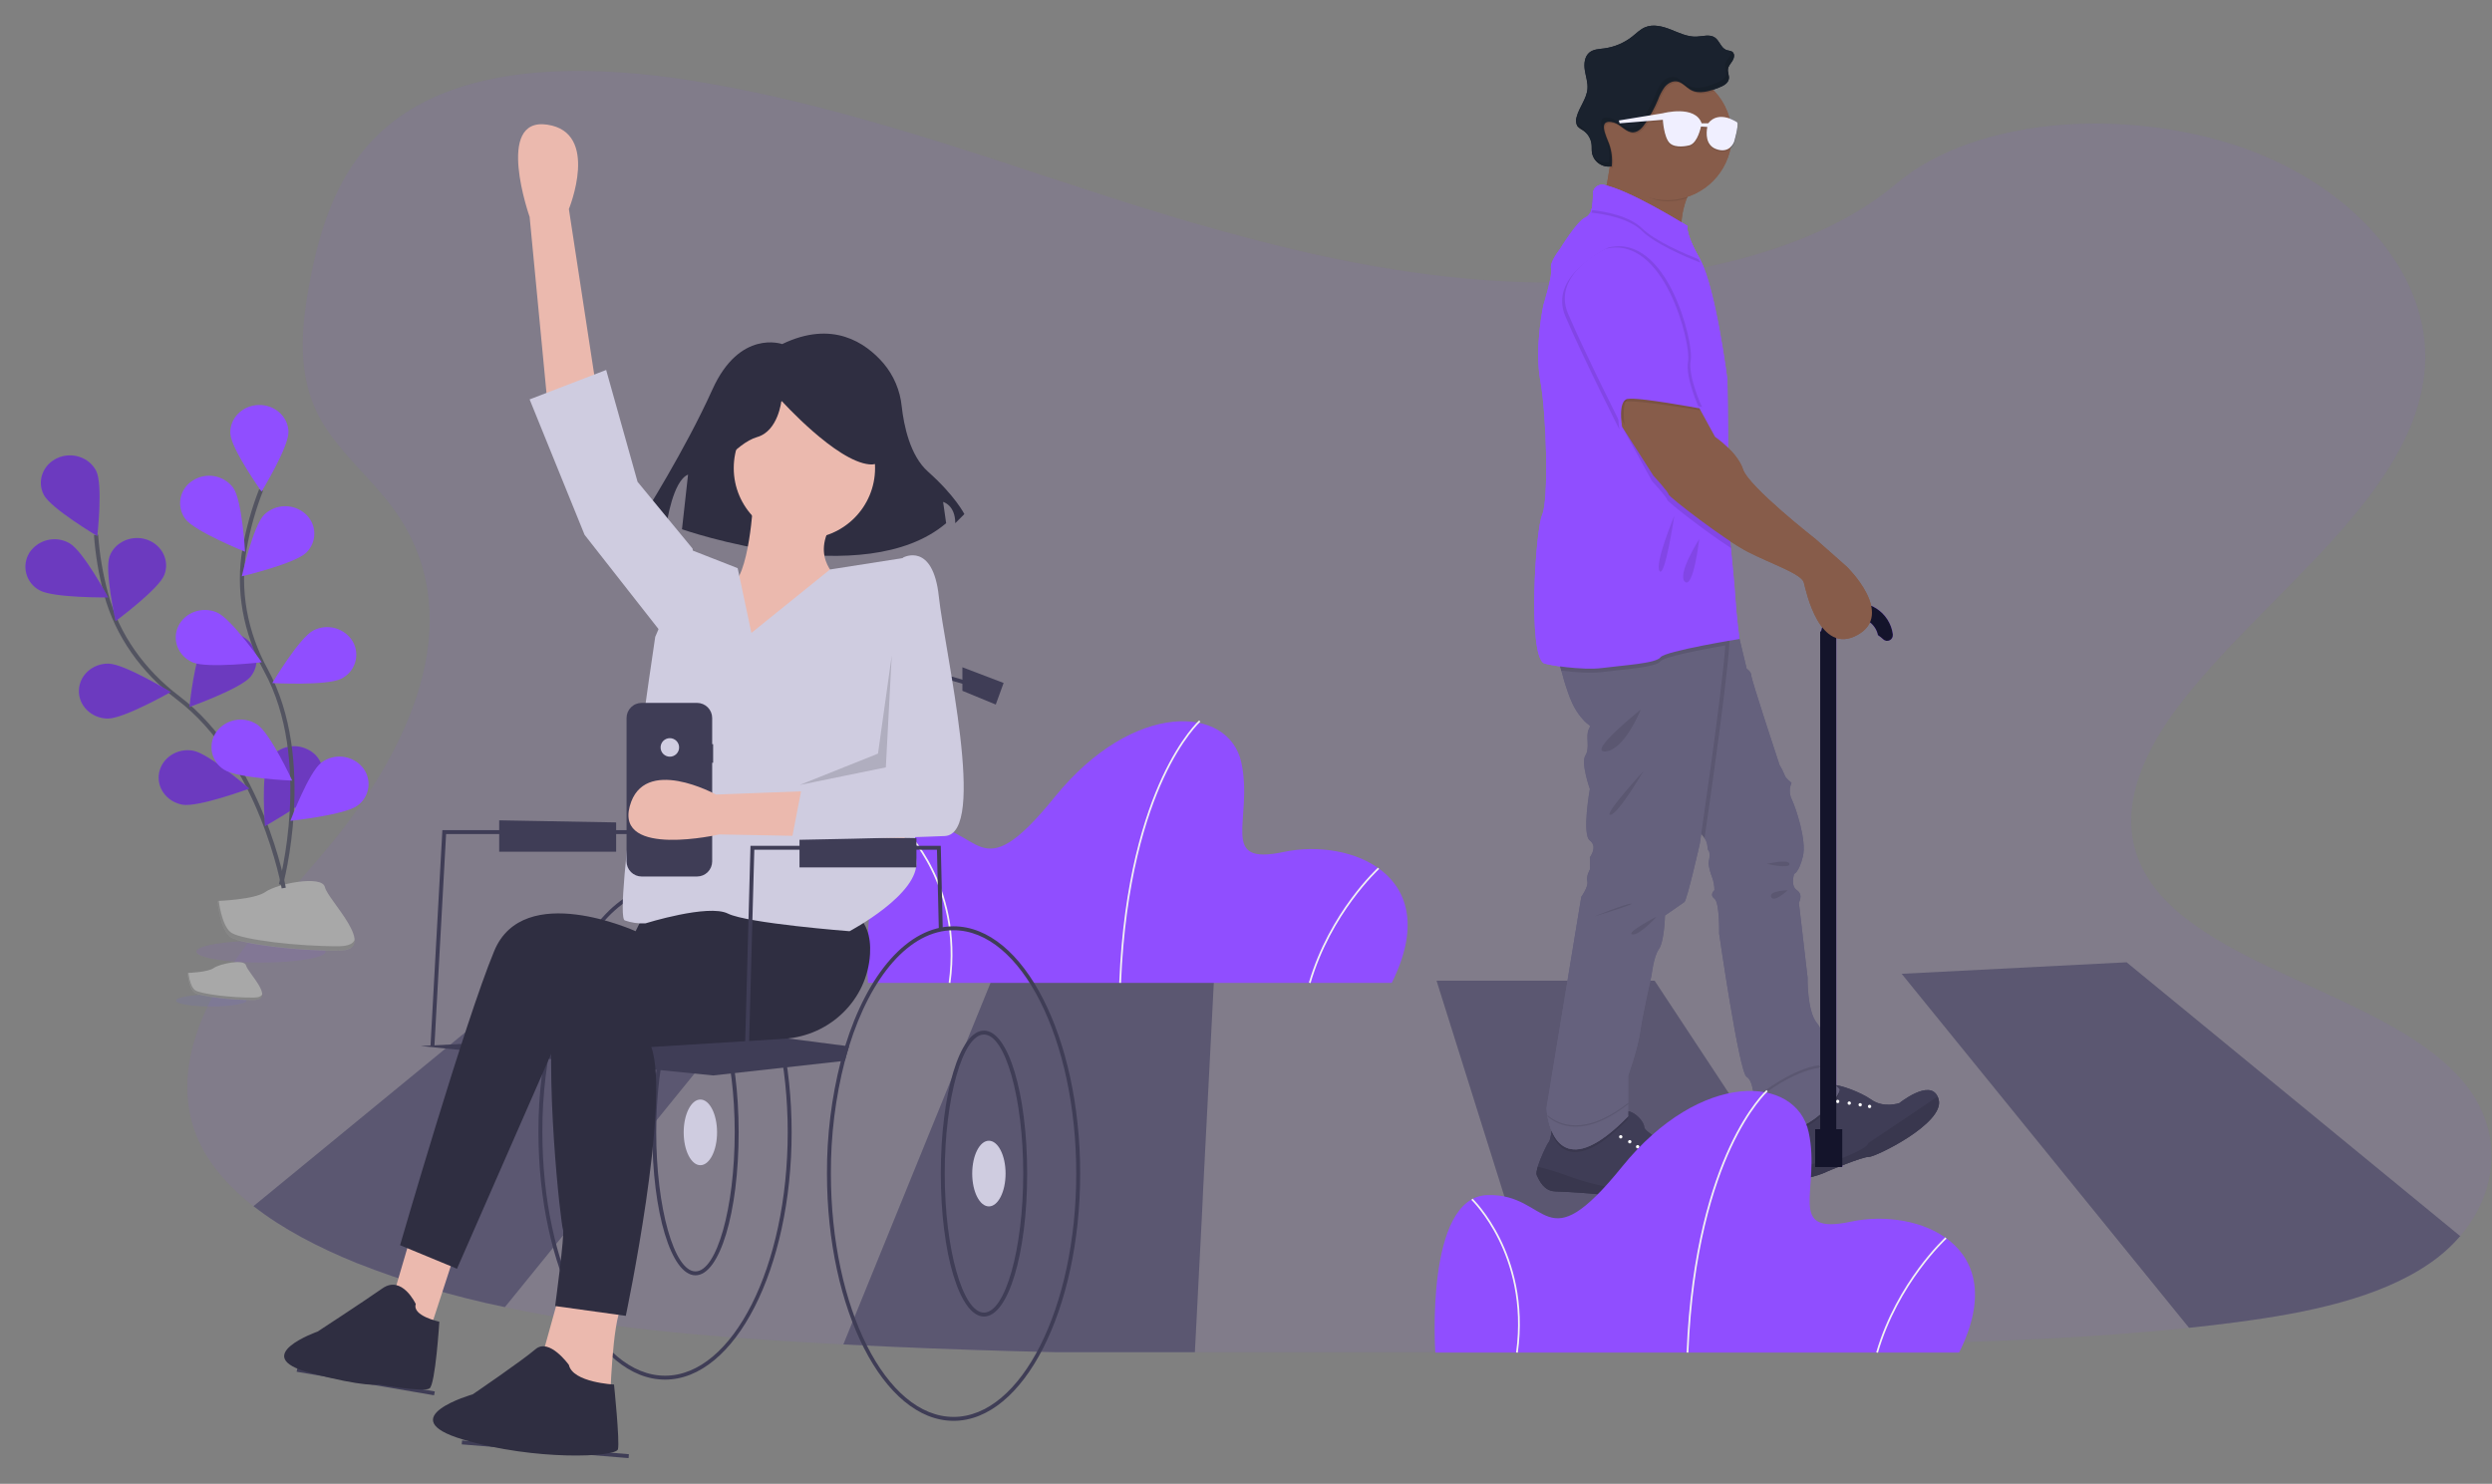 <svg width="492" height="293" viewBox="0 0 492 293" fill="none" xmlns="http://www.w3.org/2000/svg">
<rect x="0" y="0" width="492" height="293" fill="#808080" stroke="none"/>
<g clip-path="url(#clip0_1_28147)">
<path opacity="0.08" d="M485.714 244.082C483.955 246.122 481.939 247.926 479.716 249.448C469.653 256.404 455.333 259.281 441.463 261.097C438.378 261.502 435.284 261.866 432.179 262.191C412.952 264.23 393.455 264.911 373.976 265.415C371.185 265.489 368.394 265.559 365.6 265.625C345.956 266.108 326.294 266.591 306.637 266.942C283.038 267.355 259.435 267.598 235.852 267.413C212.698 267.235 189.566 266.661 166.47 265.464C164.249 265.354 162.03 265.235 159.812 265.105C139.585 263.953 119.011 262.216 99.672 258.117C89.652 256.063 79.83 253.139 70.318 249.378C62.888 246.373 55.759 242.658 50.038 238.183C45.58 234.695 41.972 230.753 39.718 226.311C34.546 216.103 37.279 204.627 43.198 194.621C49.117 184.615 58.005 175.633 65.67 166.238C82.013 146.197 92.671 120.884 77.592 100.352C73.257 94.453 66.987 89.277 63.458 83.118C58.38 74.247 59.47 64.27 61.324 54.792C63.8 42.202 68.378 28.625 82.57 20.762C97.323 12.588 118.26 13.001 136.567 15.924C163.77 20.266 188.992 29.133 214.304 37.389L214.572 37.476L217.825 38.532L219.278 38.999C221.4 39.684 223.531 40.361 225.672 41.03L226.453 41.269H226.51L226.841 41.372L227.146 41.463L227.662 41.628C230.304 42.454 232.958 43.253 235.625 44.027H235.678C236.05 44.138 236.417 44.245 236.789 44.349H236.814C238.335 44.794 239.86 45.229 241.387 45.653L241.912 45.802L242.006 45.826H242.064C261.156 51.127 280.887 55.143 301.292 55.733C327.037 56.48 357.076 50.908 374.17 36.431C390.768 22.363 421.971 21.294 444.472 29.794C465.937 37.897 479.824 55.052 478.775 72.183C477.256 97.12 448.373 116.265 431.143 138.081C423.115 148.252 417.439 160.471 422.966 171.439C433.009 191.364 472.724 195.975 487.089 214.538C494.11 223.653 493.264 235.31 485.714 244.082Z" fill="#904EFF"/>
<path d="M153.1 192.289L99.685 258.104C89.665 256.051 79.843 253.127 70.331 249.365C62.901 246.36 55.772 242.645 50.051 238.17L108.708 190.018L153.1 192.289Z" fill="#65617D"/>
<path d="M485.716 244.082C483.957 246.122 481.941 247.926 479.718 249.448C469.654 256.403 455.335 259.281 441.465 261.097C438.38 261.501 435.285 261.866 432.181 262.191L375.447 192.289L419.855 190.018L485.716 244.082Z" fill="#65617D"/>
<path d="M239.667 193.647L239.572 195.5L239.543 196.012L237.521 235.227V235.277L237.31 239.801L237.203 241.828L235.886 267.421C212.732 267.243 189.6 266.669 166.504 265.472L195.734 193.667L239.667 193.647Z" fill="#65617D"/>
<path d="M373.989 265.394C371.199 265.468 368.407 265.538 365.614 265.604C345.969 266.087 326.308 266.57 306.651 266.921L283.621 193.647H326.671L373.989 265.394Z" fill="#65617D"/>
<path opacity="0.1" d="M153.1 192.289L99.685 258.104C89.665 256.051 79.843 253.127 70.331 249.365C62.901 246.36 55.772 242.645 50.051 238.17L108.708 190.018L153.1 192.289Z" fill="black"/>
<path opacity="0.1" d="M485.716 244.082C483.957 246.122 481.941 247.926 479.718 249.448C469.654 256.403 455.335 259.281 441.465 261.097C438.38 261.501 435.285 261.866 432.181 262.191L375.447 192.289L419.855 190.018L485.716 244.082Z" fill="black"/>
<path opacity="0.1" d="M239.667 193.647L239.572 195.5L239.543 196.012L237.521 235.227V235.277L237.31 239.801L237.203 241.828L235.886 267.421C212.732 267.243 189.6 266.669 166.504 265.472L195.734 193.667L239.667 193.647Z" fill="black"/>
<path opacity="0.1" d="M373.989 265.394C371.199 265.468 368.407 265.538 365.614 265.604C345.969 266.087 326.308 266.57 306.651 266.921L283.621 193.647H326.671L373.989 265.394Z" fill="black"/>
<path d="M368.975 228.445C367.7 228.388 360.737 231.331 360.737 231.331C360.737 231.331 358.531 232.562 352.896 233.352C349.216 233.872 348.727 232.099 348.828 230.806C348.863 230.381 348.956 229.964 349.106 229.566V221.743C349.106 221.743 360.578 214.74 361.461 214.299C361.572 214.25 361.692 214.224 361.814 214.224C363.23 214.167 367.29 215.609 369.483 217.158C371.905 218.875 374.989 217.824 374.989 217.824C374.989 217.824 380.972 213.002 382.548 216.532C382.641 216.734 382.713 216.945 382.764 217.163C383.915 221.826 370.255 228.485 368.975 228.445Z" fill="#3F3D56"/>
<path opacity="0.1" d="M349.107 223.622V221.743C349.107 221.743 360.58 214.74 361.462 214.299C361.573 214.25 361.694 214.224 361.815 214.224C362.34 214.767 362.812 215.252 363.095 215.548C363.929 216.386 356.317 225.934 349.107 223.622Z" fill="black"/>
<path d="M347.346 222.268L346.292 217.524C346.292 217.524 346.292 213.425 344.836 212.631C343.38 211.837 339.413 184.321 339.413 184.321C339.413 184.321 339.545 178.241 338.486 177.447C337.427 176.652 338.486 175.779 338.486 175.779C338.482 174.903 338.324 174.036 338.019 173.215C337.671 172.323 337.43 171.393 337.299 170.444C337.299 170.444 337.829 168.459 337.299 167.933C336.929 167.563 337.401 166.87 336.536 165.485C335.978 164.661 335.3 163.927 334.524 163.305C331.528 160.772 334.484 132.083 335.296 124.71C335.42 123.611 335.495 122.989 335.495 122.989H342.554L343.437 126.161L344.845 132.025C344.845 132.025 345.771 132.639 345.771 133.433C345.771 134.227 351.322 151.012 351.322 151.012C351.729 151.688 352.083 152.395 352.381 153.125C352.513 153.655 353.705 154.582 353.705 154.582C353.478 155.08 353.36 155.621 353.36 156.168C353.36 156.715 353.478 157.256 353.705 157.754C354.494 159.338 356.745 165.948 355.95 169.12C355.156 172.293 354.23 172.558 354.23 172.558C354.23 172.558 353.44 174.905 354.759 175.779C356.078 176.652 355.156 178.241 355.156 178.241L356.877 193.049C356.877 193.049 356.745 199.667 358.726 202.037C360.707 204.406 360.972 210.098 360.972 210.098L359.48 210.734L359.211 210.853L359.123 210.892C359.123 210.892 362.163 214.065 363.094 214.992C364.025 215.918 355.011 227.033 347.346 222.268Z" fill="#65617D"/>
<path opacity="0.1" d="M363.078 215.005C362.279 217.396 354.253 226.036 347.348 221.743L346.293 216.999C348.181 215.468 354.072 210.999 359.199 210.337L359.111 210.376L359.468 210.747L359.199 210.866L359.111 210.906C359.111 210.906 362.151 214.078 363.078 215.005Z" fill="black"/>
<path d="M347.348 222.268L346.293 217.525C348.181 215.993 354.072 211.524 359.199 210.862L359.111 210.902C359.111 210.902 362.151 214.074 363.082 215.001C364.013 215.927 355.012 227.033 347.348 222.268Z" fill="#65617D"/>
<path d="M367.261 218.482C367.443 218.482 367.592 218.334 367.592 218.151C367.592 217.968 367.443 217.82 367.261 217.82C367.078 217.82 366.93 217.968 366.93 218.151C366.93 218.334 367.078 218.482 367.261 218.482Z" fill="white"/>
<path d="M365.102 218.155C365.285 218.155 365.433 218.007 365.433 217.824C365.433 217.642 365.285 217.493 365.102 217.493C364.92 217.493 364.771 217.642 364.771 217.824C364.771 218.007 364.92 218.155 365.102 218.155Z" fill="white"/>
<path d="M369.114 218.813C369.297 218.813 369.445 218.665 369.445 218.482C369.445 218.299 369.297 218.151 369.114 218.151C368.931 218.151 368.783 218.299 368.783 218.482C368.783 218.665 368.931 218.813 369.114 218.813Z" fill="white"/>
<path d="M362.811 217.824C362.994 217.824 363.142 217.676 363.142 217.494C363.142 217.311 362.994 217.163 362.811 217.163C362.629 217.163 362.48 217.311 362.48 217.494C362.48 217.676 362.629 217.824 362.811 217.824Z" fill="white"/>
<path opacity="0.1" d="M368.975 228.445C367.7 228.388 360.737 231.331 360.737 231.331C360.737 231.331 358.531 232.562 352.896 233.352C349.216 233.872 348.727 232.099 348.828 230.806C349.76 231.227 350.811 231.302 351.793 231.017C354.304 230.36 362.988 228.97 362.988 228.97C362.988 228.97 368.724 226.879 368.891 225.687L382.548 216.532C382.641 216.734 382.713 216.945 382.764 217.163C383.915 221.826 370.255 228.485 368.975 228.445Z" fill="black"/>
<path d="M362.534 124.692H359.361V226.605H362.534V124.692Z" fill="#904EFF"/>
<path d="M362.292 125.857C362.395 124.836 362.859 123.886 363.602 123.178C364.345 122.47 365.316 122.051 366.341 121.998C367.366 121.944 368.376 122.26 369.188 122.887C370 123.514 370.561 124.411 370.769 125.416C371.143 125.661 371.495 125.941 371.819 126.25C371.989 126.407 372.202 126.508 372.431 126.539C372.661 126.57 372.894 126.529 373.099 126.423C373.304 126.317 373.472 126.151 373.579 125.946C373.687 125.741 373.728 125.508 373.698 125.279C373.696 125.254 373.696 125.229 373.698 125.204C373.553 124.18 373.188 123.199 372.63 122.329C372.072 121.458 371.332 120.718 370.463 120.158C369.593 119.599 368.612 119.233 367.589 119.086C366.565 118.939 365.521 119.014 364.529 119.307C363.537 119.599 362.619 120.101 361.839 120.78C361.058 121.458 360.432 122.297 360.005 123.238C359.577 124.18 359.357 125.203 359.359 126.237C359.362 127.271 359.587 128.293 360.02 129.233C360.437 127.912 361.226 126.74 362.292 125.857Z" fill="#904EFF"/>
<path d="M363.723 222.974H358.371V230.444H363.723V222.974Z" fill="#904EFF"/>
<path d="M335.667 34.437C334.56 35.871 333.668 37.458 333.019 39.149C330.919 44.691 332.494 49.157 332.494 49.157C332.494 49.157 313.371 44.925 315.224 42.812C316.345 41.528 317.271 36.59 317.827 32.901C318.189 30.497 318.397 28.621 318.397 28.621C318.397 28.621 341.394 26.949 335.667 34.437Z" fill="#875C4A"/>
<path d="M341.161 232.857C340.925 234.155 340.245 235.329 339.238 236.18C337.781 237.411 323.905 237.852 321.085 236.798C318.265 235.743 309.277 235.342 307.027 235.253C304.777 235.165 303.903 233.096 303.413 232.081C303.277 231.79 303.378 231.15 303.608 230.382C304.168 228.498 305.474 225.842 305.752 225.559C305.964 225.347 306.167 224.483 306.303 223.724C306.423 223.066 306.502 222.488 306.502 222.488C312.534 226.601 320.467 219.611 320.467 219.611C320.764 219.453 321.104 219.391 321.438 219.435C322.956 219.62 324.61 221.61 324.61 222.488C324.61 223.56 328.793 225.577 328.793 225.577C329.985 226.945 335.271 229.5 335.271 229.5C335.271 229.5 338.885 229.588 340.473 230.951C340.739 231.185 340.942 231.483 341.062 231.816C341.183 232.149 341.217 232.507 341.161 232.857Z" fill="#3F3D56"/>
<path opacity="0.1" d="M341.161 232.858C340.925 234.155 340.245 235.33 339.238 236.18C337.781 237.411 323.905 237.852 321.085 236.798C318.265 235.743 309.277 235.342 307.027 235.253C304.777 235.165 303.903 233.096 303.413 232.081C303.277 231.79 303.378 231.15 303.608 230.382C305.588 230.868 307.54 231.465 309.454 232.169C312.273 233.272 318.133 234.856 319.161 234.375C319.144 234.389 333.047 238.267 341.161 232.858Z" fill="black"/>
<path opacity="0.1" d="M336.536 165.498C335.978 164.675 335.3 163.94 334.524 163.318C331.528 160.786 334.484 132.096 335.296 124.723C338.76 124.529 341.187 124.595 341.394 125.116C342.109 126.903 337.48 159.047 336.536 165.498Z" fill="black"/>
<path opacity="0.1" d="M321.439 219.453V220.944C311.732 230.903 307.849 227.496 306.305 223.733C306.424 223.075 306.503 222.497 306.503 222.497C312.535 226.609 320.469 219.62 320.469 219.62C320.767 219.465 321.106 219.406 321.439 219.453Z" fill="black"/>
<path d="M340.63 127.445C340.057 136.305 335.591 166.623 335.591 166.623C335.591 166.623 333.081 177.724 332.551 178.122C332.022 178.519 328.721 180.769 328.721 180.769C328.721 180.769 328.589 185.927 327.53 187.388C326.471 188.848 326.074 192.546 326.074 192.546C326.074 192.546 324.357 199.945 323.828 203.647C323.298 207.349 321.45 212.371 321.45 212.371V220.436C309.245 232.954 306.24 224.355 305.534 220.472C305.432 219.935 305.361 219.393 305.322 218.848L312.197 177.08C312.197 177.08 313.648 175.095 313.384 174.04C313.119 172.986 313.913 171.657 313.913 171.657L313.891 169.279C313.891 169.279 315.502 167.166 313.891 165.974C312.281 164.783 313.891 155.795 313.891 155.795C313.891 155.795 312.064 150.641 313.009 149.176C313.953 147.711 313.009 145.342 313.666 144.018C314.324 142.695 313.666 144.018 311.288 140.449C310.044 138.587 308.985 135.211 308.252 132.414C307.581 129.841 307.189 127.759 307.189 127.759C307.189 127.759 339.84 123.134 340.635 125.111C340.735 125.886 340.734 126.671 340.63 127.445V127.445Z" fill="#65617D"/>
<path opacity="0.1" d="M335.665 34.437C334.559 35.871 333.667 37.458 333.018 39.149C331.767 39.546 330.461 39.747 329.148 39.745C324.445 39.745 321.837 36.281 319.618 32.5C319.516 32.328 317.919 33.078 317.826 32.901C318.188 30.497 318.395 28.621 318.395 28.621C318.395 28.621 341.393 26.949 335.665 34.437Z" fill="black"/>
<path d="M341.924 26.706C341.928 29.685 340.893 32.572 338.996 34.87C337.1 37.167 334.462 38.731 331.536 39.291C328.61 39.852 325.58 39.374 322.969 37.94C320.358 36.507 318.329 34.207 317.232 31.437C316.134 28.668 316.038 25.602 316.959 22.769C317.88 19.936 319.76 17.513 322.276 15.918C324.792 14.322 327.785 13.655 330.741 14.03C333.696 14.406 336.427 15.8 338.465 17.974C340.685 20.34 341.922 23.462 341.924 26.706Z" fill="#875C4A"/>
<path opacity="0.1" d="M340.633 127.445C336.318 128.204 328.477 129.691 327.837 130.582C326.955 131.814 320.336 132.167 316.365 132.696C314.084 133 310.739 132.749 308.22 132.414C307.549 129.841 307.156 127.759 307.156 127.759C307.156 127.759 339.808 123.134 340.602 125.111C340.715 125.884 340.725 126.669 340.633 127.445V127.445Z" fill="black"/>
<path d="M343.424 126.175C343.424 126.175 328.718 128.553 327.835 129.788C326.953 131.024 320.334 131.372 316.363 131.902C312.392 132.431 305.262 131.284 304.732 130.931C301.643 128.871 303.144 104.673 304.467 101.673C305.791 98.672 305.35 81.936 304.114 75.238C302.879 68.54 304.732 60.17 304.732 60.17C304.732 60.17 306.581 54.266 306.232 53.031C305.884 51.795 307.997 49.157 307.997 49.157C307.997 49.157 311.258 43.778 312.93 42.979C313.237 42.832 313.508 42.621 313.726 42.359C313.943 42.098 314.102 41.794 314.192 41.466C314.505 40.49 314.466 39.26 314.519 38.223C314.607 36.458 316.368 36.458 316.368 36.458C321.393 37.247 333.201 44.651 333.201 44.651C332.76 46.324 335.579 51.085 335.579 51.085C335.628 51.16 335.667 51.239 335.711 51.323C338.8 57.143 341.046 74.965 341.046 74.965C341.046 74.965 341.2 83.476 341.174 89.742C341.174 92.87 341.099 95.438 340.953 96.113C340.697 97.313 341.205 102.886 341.721 108.19C342.074 111.856 342.436 115.391 342.546 117.262C342.837 121.855 343.424 126.175 343.424 126.175Z" fill="#904EFF"/>
<path opacity="0.1" d="M330.559 101.854C330.559 101.854 326.588 111.371 327.652 112.779C328.715 114.186 330.559 101.854 330.559 101.854Z" fill="black"/>
<path opacity="0.1" d="M335.489 106.434C335.489 106.434 330.998 113.493 332.67 114.892C334.342 116.291 335.489 106.434 335.489 106.434Z" fill="black"/>
<path opacity="0.1" d="M321.439 217.78V220.159C309.234 232.677 306.229 224.077 305.523 220.194C307.743 222.1 312.835 224.474 321.439 217.78Z" fill="black"/>
<path d="M321.439 218.045V220.423C309.234 232.941 306.229 224.341 305.523 220.459C307.743 222.365 312.835 224.739 321.439 218.045Z" fill="#65617D"/>
<path d="M319.985 224.809C320.168 224.809 320.316 224.661 320.316 224.478C320.316 224.296 320.168 224.147 319.985 224.147C319.802 224.147 319.654 224.296 319.654 224.478C319.654 224.661 319.802 224.809 319.985 224.809Z" fill="white"/>
<path d="M325.399 228.132C325.582 228.132 325.73 227.984 325.73 227.801C325.73 227.618 325.582 227.47 325.399 227.47C325.217 227.47 325.068 227.618 325.068 227.801C325.068 227.984 325.217 228.132 325.399 228.132Z" fill="white"/>
<path d="M323.325 226.768C323.508 226.768 323.656 226.62 323.656 226.437C323.656 226.255 323.508 226.107 323.325 226.107C323.143 226.107 322.994 226.255 322.994 226.437C322.994 226.62 323.143 226.768 323.325 226.768Z" fill="white"/>
<path d="M327.075 229.284C327.258 229.284 327.406 229.135 327.406 228.953C327.406 228.77 327.258 228.622 327.075 228.622C326.892 228.622 326.744 228.77 326.744 228.953C326.744 229.135 326.892 229.284 327.075 229.284Z" fill="white"/>
<path d="M321.768 225.78C321.951 225.78 322.099 225.632 322.099 225.449C322.099 225.266 321.951 225.118 321.768 225.118C321.585 225.118 321.437 225.266 321.437 225.449C321.437 225.632 321.585 225.78 321.768 225.78Z" fill="white"/>
<path opacity="0.1" d="M323.949 140.096C323.949 140.096 320.764 148.082 316.987 148.382C313.21 148.682 323.949 140.096 323.949 140.096Z" fill="black"/>
<path opacity="0.1" d="M324.477 152.261C324.477 152.261 319.451 160.808 317.956 160.896C316.46 160.984 324.477 152.261 324.477 152.261Z" fill="black"/>
<path opacity="0.1" d="M327.077 180.985C327.077 180.985 320.847 184.246 322.267 184.515C323.688 184.784 327.077 180.985 327.077 180.985Z" fill="black"/>
<path opacity="0.1" d="M314.695 180.985C314.695 180.985 320.956 178.431 322.055 178.431C323.154 178.431 314.695 180.985 314.695 180.985Z" fill="black"/>
<path opacity="0.1" d="M348.82 170.59C348.82 170.59 353.118 169.531 353.294 170.59C353.471 171.649 348.82 170.59 348.82 170.59Z" fill="black"/>
<path opacity="0.1" d="M352.942 175.796C352.942 175.796 349.152 175.876 349.682 177.12C350.211 178.364 352.942 175.796 352.942 175.796Z" fill="black"/>
<path opacity="0.1" d="M335.708 51.861C332.452 50.586 326.773 48.128 324.21 45.626C321.646 43.125 316.943 42.3 314.189 41.999C314.503 41.024 314.463 39.793 314.516 38.756C314.604 36.991 316.365 36.991 316.365 36.991C321.39 37.781 333.198 45.185 333.198 45.185C332.757 46.858 335.576 51.618 335.576 51.618C335.625 51.698 335.664 51.777 335.708 51.861Z" fill="black"/>
<path d="M335.708 51.332C332.452 50.057 326.773 47.599 324.21 45.102C321.646 42.604 316.943 41.77 314.189 41.47C314.503 40.495 314.463 39.264 314.516 38.227C314.604 36.462 316.365 36.462 316.365 36.462C321.39 37.252 333.198 44.656 333.198 44.656C332.757 46.328 335.576 51.089 335.576 51.089C335.625 51.169 335.664 51.248 335.708 51.332Z" fill="#904EFF"/>
<path opacity="0.1" d="M341.72 108.199C336.487 104.801 329.149 99.038 329.149 98.681C329.149 98.24 326.149 94.979 326.149 94.979L320.245 84.253L318.396 79.84L323.691 74.289L335.239 81.689L338.327 87.328C339.352 88.055 340.31 88.872 341.191 89.768C341.191 92.897 341.116 95.465 340.97 96.14C340.697 97.322 341.204 102.895 341.72 108.199Z" fill="black"/>
<path d="M318.662 78.764L320.246 84.253L326.423 93.92C326.423 93.92 329.42 97.181 329.42 97.622C329.42 98.064 340.45 106.61 345.106 108.989C349.761 111.367 355.695 113.321 356.137 115.034C356.578 116.746 359.225 129.524 366.726 125.381C374.227 121.237 364.613 111.896 364.613 111.896L358.435 106.434C358.435 106.434 345.256 96.122 344.135 92.689C343.014 89.256 338.606 86.256 338.606 86.256L335.517 80.612L323.975 73.213L318.662 78.764Z" fill="#875C4A"/>
<path opacity="0.1" d="M316.456 49.682C316.456 49.682 305.708 54.619 309.057 62.477C312.406 70.336 319.717 84.8 319.717 84.8C319.717 84.8 318.839 79.748 320.776 79.306C322.713 78.865 335.712 81.032 335.712 81.032C335.712 81.032 332.142 75.163 332.76 71.814C333.378 68.465 328.092 46.774 316.456 49.682Z" fill="black"/>
<path opacity="0.1" d="M317.514 48.892C317.514 48.892 306.765 53.825 310.11 61.657C313.455 69.489 320.775 83.988 320.775 83.988C320.775 83.988 319.892 78.94 321.834 78.499C323.775 78.058 336.02 80.348 336.02 80.348C336.02 80.348 333.2 74.356 333.813 71.007C334.427 67.658 329.158 45.98 317.514 48.892Z" fill="black"/>
<path d="M316.984 49.152C316.984 49.152 306.235 54.09 309.584 61.948C312.933 69.806 320.245 84.27 320.245 84.27C320.245 84.27 319.362 79.222 321.303 78.781C323.245 78.34 335.489 80.63 335.489 80.63C335.489 80.63 332.67 74.638 333.283 71.289C333.896 67.94 328.619 46.244 316.984 49.152Z" fill="#904EFF"/>
<path opacity="0.1" d="M338.465 17.974C336.969 18.468 335.377 18.755 334.053 18.01C333.14 17.502 332.451 16.549 331.405 16.351C330.466 16.17 329.504 16.712 328.899 17.454C328.337 18.234 327.891 19.091 327.575 20C326.908 21.586 326.093 23.106 325.14 24.54C324.549 25.422 323.763 26.358 322.704 26.402C321.253 26.468 320.273 24.866 318.87 24.478C315.441 23.521 317.423 27.298 317.926 28.723C318.423 30.13 318.598 31.63 318.437 33.113C318.324 33.139 318.209 33.157 318.093 33.166C316.53 30.452 316.018 27.259 316.651 24.192C317.285 21.124 319.022 18.396 321.533 16.524C324.044 14.651 327.154 13.765 330.275 14.032C333.395 14.3 336.31 15.702 338.465 17.974V17.974Z" fill="black"/>
<path d="M318.63 24.204C320.028 24.593 321.008 26.194 322.46 26.133C323.523 26.084 324.309 25.153 324.895 24.266C325.848 22.837 326.664 21.322 327.331 19.739C327.647 18.831 328.093 17.973 328.655 17.193C329.264 16.452 330.221 15.909 331.161 16.09C332.185 16.288 332.873 17.242 333.808 17.749C335.476 18.68 337.55 18.005 339.333 17.308C340.215 16.972 341.181 16.487 341.332 15.578C341.437 14.938 341.071 14.294 341.155 13.65C341.239 13.006 341.715 12.556 342.037 12.026C342.36 11.497 342.545 10.733 342.09 10.305C341.759 9.996 341.243 10.018 340.82 9.864C339.765 9.454 339.496 8.037 338.556 7.402C337.541 6.718 336.187 7.177 334.96 7.234C333.195 7.314 331.549 6.502 329.912 5.853C328.275 5.205 326.409 4.706 324.789 5.385C323.823 5.796 323.073 6.568 322.252 7.221C320.647 8.485 318.731 9.293 316.706 9.56C315.709 9.692 314.619 9.714 313.833 10.336C312.845 11.122 312.695 12.569 312.885 13.818C313.075 15.066 313.516 16.293 313.414 17.546C313.255 19.536 311.768 21.173 311.274 23.106C311.165 23.414 311.127 23.743 311.164 24.068C311.202 24.393 311.313 24.706 311.491 24.981C311.784 25.273 312.122 25.518 312.492 25.704C312.966 26.013 313.366 26.422 313.664 26.902C313.962 27.383 314.151 27.923 314.217 28.484C314.284 29.053 314.217 29.632 314.306 30.196C314.482 31.06 314.989 31.821 315.719 32.316C316.449 32.81 317.343 33 318.211 32.844C318.369 31.36 318.194 29.861 317.699 28.453C317.178 27.024 315.201 23.269 318.63 24.204Z" fill="#1A222E"/>
<g opacity="0.1">
<path d="M339.209 8.046C339.221 8.069 339.237 8.09 339.254 8.11L339.209 8.046Z" fill="black"/>
<path d="M341.987 11.951C342.322 11.426 342.499 10.654 342.04 10.231C341.964 10.162 341.877 10.105 341.784 10.063C341.79 10.453 341.676 10.835 341.457 11.157C341.122 11.682 340.65 12.163 340.575 12.781C340.5 13.399 340.853 14.065 340.751 14.705C340.601 15.618 339.613 16.099 338.752 16.434C336.988 17.127 334.896 17.807 333.224 16.876C332.315 16.364 331.627 15.415 330.603 15.217C329.663 15.036 328.701 15.579 328.097 16.32C327.534 17.099 327.088 17.957 326.773 18.866C326.104 20.451 325.288 21.971 324.337 23.406C323.746 24.288 322.965 25.224 321.902 25.268C320.45 25.33 319.47 23.733 318.067 23.344C314.639 22.387 316.62 26.164 317.123 27.589C317.621 29.003 317.796 30.511 317.635 32.001C317.063 32.106 316.473 32.061 315.924 31.869C315.374 31.677 314.884 31.346 314.502 30.907C314.821 31.579 315.352 32.127 316.012 32.468C316.673 32.81 317.428 32.925 318.16 32.796C318.322 31.313 318.148 29.812 317.652 28.405C317.149 26.98 315.168 23.203 318.597 24.156C320 24.549 320.979 26.146 322.431 26.084C323.49 26.04 324.275 25.105 324.862 24.222C325.816 22.787 326.633 21.265 327.302 19.678C327.618 18.769 328.064 17.912 328.626 17.132C328.91 16.744 329.291 16.438 329.731 16.245C330.172 16.052 330.655 15.979 331.132 16.033C332.156 16.232 332.844 17.18 333.753 17.688C335.426 18.623 337.499 17.944 339.282 17.246C340.164 16.911 341.131 16.43 341.276 15.517C341.382 14.877 341.016 14.233 341.104 13.593C341.193 12.953 341.651 12.477 341.987 11.951Z" fill="black"/>
<path d="M311.917 24.822C311.674 24.663 311.409 24.526 311.18 24.35C311.228 24.547 311.317 24.732 311.44 24.893C311.736 25.185 312.075 25.429 312.446 25.616C312.758 25.82 313.038 26.07 313.276 26.358C312.968 25.734 312.498 25.204 311.917 24.822V24.822Z" fill="black"/>
</g>
<path opacity="0.1" d="M342.985 24.425C342.985 24.425 339.389 21.901 337.249 24.623H335.96C334.672 20.922 328.296 22.638 328.296 22.638L319.604 24.059L319.767 24.623L328.296 23.926C328.296 23.926 328.494 27.399 329.651 28.524C330.807 29.649 333.317 29.018 333.317 29.018C334.835 28.824 335.563 26.441 335.832 25.268L337.077 25.338C336.852 26.534 336.702 28.868 338.736 29.68C341.515 30.77 342.398 28.29 342.398 28.29C342.398 28.29 343.316 25.087 342.985 24.425Z" fill="black"/>
<path d="M342.985 24.152C342.985 24.152 339.389 21.628 337.249 24.35H335.96C334.672 20.648 328.296 22.364 328.296 22.364L319.604 23.79L319.767 24.35L328.296 23.657C328.296 23.657 328.494 27.125 329.651 28.251C330.807 29.376 333.317 28.745 333.317 28.745C334.835 28.551 335.563 26.168 335.832 24.994L337.077 25.065C336.852 26.261 336.702 28.595 338.736 29.407C341.511 30.497 342.371 28.017 342.371 28.017C342.371 28.017 343.316 24.822 342.985 24.152Z" fill="#3F3D56"/>
<path d="M368.975 228.445C367.7 228.388 360.737 231.331 360.737 231.331C360.737 231.331 358.531 232.562 352.896 233.352C349.216 233.872 348.727 232.099 348.828 230.806C348.863 230.381 348.956 229.964 349.106 229.566V221.743C349.106 221.743 360.578 214.74 361.461 214.299C361.572 214.25 361.692 214.224 361.814 214.224C363.23 214.167 367.29 215.609 369.483 217.158C371.905 218.875 374.989 217.824 374.989 217.824C374.989 217.824 380.972 213.002 382.548 216.532C382.641 216.734 382.713 216.945 382.764 217.163C383.915 221.826 370.255 228.485 368.975 228.445Z" fill="#3F3D56"/>
<path opacity="0.1" d="M349.107 223.622V221.743C349.107 221.743 360.58 214.74 361.462 214.299C361.573 214.25 361.694 214.224 361.815 214.224C362.34 214.767 362.812 215.252 363.095 215.548C363.929 216.386 356.317 225.934 349.107 223.622Z" fill="black"/>
<path d="M347.346 222.268L346.292 217.524C346.292 217.524 346.292 213.425 344.836 212.631C343.38 211.837 339.413 184.321 339.413 184.321C339.413 184.321 339.545 178.241 338.486 177.447C337.427 176.652 338.486 175.779 338.486 175.779C338.482 174.903 338.324 174.036 338.019 173.215C337.671 172.323 337.43 171.393 337.299 170.444C337.299 170.444 337.829 168.459 337.299 167.933C336.929 167.563 337.401 166.87 336.536 165.485C335.978 164.661 335.3 163.927 334.524 163.305C331.528 160.772 334.484 132.083 335.296 124.71C335.42 123.611 335.495 122.989 335.495 122.989H342.554L343.437 126.161L344.845 132.025C344.845 132.025 345.771 132.639 345.771 133.433C345.771 134.227 351.322 151.012 351.322 151.012C351.729 151.688 352.083 152.395 352.381 153.125C352.513 153.655 353.705 154.582 353.705 154.582C353.478 155.08 353.36 155.621 353.36 156.168C353.36 156.715 353.478 157.256 353.705 157.754C354.494 159.338 356.745 165.948 355.95 169.12C355.156 172.293 354.23 172.558 354.23 172.558C354.23 172.558 353.44 174.905 354.759 175.779C356.078 176.652 355.156 178.241 355.156 178.241L356.877 193.049C356.877 193.049 356.745 199.667 358.726 202.037C360.707 204.406 360.972 210.098 360.972 210.098L359.48 210.734L359.211 210.853L359.123 210.892C359.123 210.892 362.163 214.065 363.094 214.992C364.025 215.918 355.011 227.033 347.346 222.268Z" fill="#65617D"/>
<path opacity="0.1" d="M363.078 215.005C362.279 217.396 354.253 226.036 347.348 221.743L346.293 216.999C348.181 215.468 354.072 210.999 359.199 210.337L359.111 210.376L359.468 210.747L359.199 210.866L359.111 210.906C359.111 210.906 362.151 214.078 363.078 215.005Z" fill="black"/>
<path d="M347.348 222.268L346.293 217.525C348.181 215.993 354.072 211.524 359.199 210.862L359.111 210.902C359.111 210.902 362.151 214.074 363.082 215.001C364.013 215.927 355.012 227.033 347.348 222.268Z" fill="#65617D"/>
<path d="M367.261 218.482C367.443 218.482 367.592 218.334 367.592 218.151C367.592 217.968 367.443 217.82 367.261 217.82C367.078 217.82 366.93 217.968 366.93 218.151C366.93 218.334 367.078 218.482 367.261 218.482Z" fill="white"/>
<path d="M365.102 218.155C365.285 218.155 365.433 218.007 365.433 217.824C365.433 217.642 365.285 217.493 365.102 217.493C364.92 217.493 364.771 217.642 364.771 217.824C364.771 218.007 364.92 218.155 365.102 218.155Z" fill="white"/>
<path d="M369.114 218.813C369.297 218.813 369.445 218.665 369.445 218.482C369.445 218.299 369.297 218.151 369.114 218.151C368.931 218.151 368.783 218.299 368.783 218.482C368.783 218.665 368.931 218.813 369.114 218.813Z" fill="white"/>
<path d="M362.811 217.824C362.994 217.824 363.142 217.676 363.142 217.494C363.142 217.311 362.994 217.163 362.811 217.163C362.629 217.163 362.48 217.311 362.48 217.494C362.48 217.676 362.629 217.824 362.811 217.824Z" fill="white"/>
<path opacity="0.1" d="M368.975 228.445C367.7 228.388 360.737 231.331 360.737 231.331C360.737 231.331 358.531 232.562 352.896 233.352C349.216 233.872 348.727 232.099 348.828 230.806C349.76 231.227 350.811 231.302 351.793 231.017C354.304 230.36 362.988 228.97 362.988 228.97C362.988 228.97 368.724 226.879 368.891 225.687L382.548 216.532C382.641 216.734 382.713 216.945 382.764 217.163C383.915 221.826 370.255 228.485 368.975 228.445Z" fill="black"/>
<path d="M362.534 124.692H359.361V226.605H362.534V124.692Z" fill="#14142B"/>
<path d="M362.292 125.857C362.395 124.836 362.859 123.886 363.602 123.178C364.345 122.47 365.316 122.051 366.341 121.998C367.366 121.944 368.376 122.26 369.188 122.887C370 123.514 370.561 124.411 370.769 125.416C371.143 125.661 371.495 125.941 371.819 126.25C371.989 126.407 372.202 126.508 372.431 126.539C372.661 126.57 372.894 126.529 373.099 126.423C373.304 126.317 373.472 126.151 373.579 125.946C373.687 125.741 373.728 125.508 373.698 125.279C373.696 125.254 373.696 125.229 373.698 125.204C373.553 124.18 373.188 123.199 372.63 122.329C372.072 121.458 371.332 120.718 370.463 120.158C369.593 119.599 368.612 119.233 367.589 119.086C366.565 118.939 365.521 119.014 364.529 119.307C363.537 119.599 362.619 120.101 361.839 120.78C361.058 121.458 360.432 122.297 360.005 123.238C359.577 124.18 359.357 125.203 359.359 126.237C359.362 127.271 359.587 128.293 360.02 129.233C360.437 127.912 361.226 126.74 362.292 125.857Z" fill="#14142B"/>
<path d="M363.723 222.974H358.371V230.444H363.723V222.974Z" fill="#14142B"/>
<path d="M335.667 34.437C334.56 35.871 333.668 37.458 333.019 39.149C330.919 44.691 332.494 49.157 332.494 49.157C332.494 49.157 313.371 44.925 315.224 42.812C316.345 41.528 317.271 36.59 317.827 32.901C318.189 30.497 318.397 28.621 318.397 28.621C318.397 28.621 341.394 26.949 335.667 34.437Z" fill="#875C4A"/>
<path d="M341.161 232.857C340.925 234.155 340.245 235.329 339.238 236.18C337.781 237.411 323.905 237.852 321.085 236.798C318.265 235.743 309.277 235.342 307.027 235.253C304.777 235.165 303.903 233.096 303.413 232.081C303.277 231.79 303.378 231.15 303.608 230.382C304.168 228.498 305.474 225.842 305.752 225.559C305.964 225.347 306.167 224.483 306.303 223.724C306.423 223.066 306.502 222.488 306.502 222.488C312.534 226.601 320.467 219.611 320.467 219.611C320.764 219.453 321.104 219.391 321.438 219.435C322.956 219.62 324.61 221.61 324.61 222.488C324.61 223.56 328.793 225.577 328.793 225.577C329.985 226.945 335.271 229.5 335.271 229.5C335.271 229.5 338.885 229.588 340.473 230.951C340.739 231.185 340.942 231.483 341.062 231.816C341.183 232.149 341.217 232.507 341.161 232.857Z" fill="#3F3D56"/>
<path opacity="0.1" d="M341.161 232.858C340.925 234.155 340.245 235.33 339.238 236.18C337.781 237.411 323.905 237.852 321.085 236.798C318.265 235.743 309.277 235.342 307.027 235.253C304.777 235.165 303.903 233.096 303.413 232.081C303.277 231.79 303.378 231.15 303.608 230.382C305.588 230.868 307.54 231.465 309.454 232.169C312.273 233.272 318.133 234.856 319.161 234.375C319.144 234.389 333.047 238.267 341.161 232.858Z" fill="black"/>
<path opacity="0.1" d="M336.536 165.498C335.978 164.675 335.3 163.94 334.524 163.318C331.528 160.786 334.484 132.096 335.296 124.723C338.76 124.529 341.187 124.595 341.394 125.116C342.109 126.903 337.48 159.047 336.536 165.498Z" fill="black"/>
<path opacity="0.1" d="M321.439 219.453V220.944C311.732 230.903 307.849 227.496 306.305 223.733C306.424 223.075 306.503 222.497 306.503 222.497C312.535 226.609 320.469 219.62 320.469 219.62C320.767 219.465 321.106 219.406 321.439 219.453Z" fill="black"/>
<path d="M340.63 127.445C340.057 136.305 335.591 166.623 335.591 166.623C335.591 166.623 333.081 177.724 332.551 178.122C332.022 178.519 328.721 180.769 328.721 180.769C328.721 180.769 328.589 185.927 327.53 187.388C326.471 188.848 326.074 192.546 326.074 192.546C326.074 192.546 324.357 199.945 323.828 203.647C323.298 207.349 321.45 212.371 321.45 212.371V220.436C309.245 232.954 306.24 224.355 305.534 220.472C305.432 219.935 305.361 219.393 305.322 218.848L312.197 177.08C312.197 177.08 313.648 175.095 313.384 174.04C313.119 172.986 313.913 171.657 313.913 171.657L313.891 169.279C313.891 169.279 315.502 167.166 313.891 165.974C312.281 164.783 313.891 155.795 313.891 155.795C313.891 155.795 312.064 150.641 313.009 149.176C313.953 147.711 313.009 145.342 313.666 144.018C314.324 142.695 313.666 144.018 311.288 140.449C310.044 138.587 308.985 135.211 308.252 132.414C307.581 129.841 307.189 127.759 307.189 127.759C307.189 127.759 339.84 123.134 340.635 125.111C340.735 125.886 340.734 126.671 340.63 127.445V127.445Z" fill="#65617D"/>
<path opacity="0.1" d="M335.665 34.437C334.559 35.871 333.667 37.458 333.018 39.149C331.767 39.546 330.461 39.747 329.148 39.745C324.445 39.745 321.837 36.281 319.618 32.5C319.516 32.328 317.919 33.078 317.826 32.901C318.188 30.497 318.395 28.621 318.395 28.621C318.395 28.621 341.393 26.949 335.665 34.437Z" fill="black"/>
<path d="M341.924 26.706C341.928 29.685 340.893 32.572 338.996 34.87C337.1 37.167 334.462 38.731 331.536 39.291C328.61 39.852 325.58 39.374 322.969 37.94C320.358 36.507 318.329 34.207 317.232 31.437C316.134 28.668 316.038 25.602 316.959 22.769C317.88 19.936 319.76 17.513 322.276 15.918C324.792 14.322 327.785 13.655 330.741 14.03C333.696 14.406 336.427 15.8 338.465 17.974C340.685 20.34 341.922 23.462 341.924 26.706Z" fill="#875C4A"/>
<path opacity="0.1" d="M340.633 127.445C336.318 128.204 328.477 129.691 327.837 130.582C326.955 131.814 320.336 132.167 316.365 132.696C314.084 133 310.739 132.749 308.22 132.414C307.549 129.841 307.156 127.759 307.156 127.759C307.156 127.759 339.808 123.134 340.602 125.111C340.715 125.884 340.725 126.669 340.633 127.445V127.445Z" fill="black"/>
<path d="M343.424 126.175C343.424 126.175 328.718 128.553 327.835 129.788C326.953 131.024 320.334 131.372 316.363 131.902C312.392 132.431 305.262 131.284 304.732 130.931C301.643 128.871 303.144 104.673 304.467 101.673C305.791 98.672 305.35 81.936 304.114 75.238C302.879 68.54 304.732 60.17 304.732 60.17C304.732 60.17 306.581 54.266 306.232 53.031C305.884 51.795 307.997 49.157 307.997 49.157C307.997 49.157 311.258 43.778 312.93 42.979C313.237 42.832 313.508 42.621 313.726 42.359C313.943 42.098 314.102 41.794 314.192 41.466C314.505 40.49 314.466 39.26 314.519 38.223C314.607 36.458 316.368 36.458 316.368 36.458C321.393 37.247 333.201 44.651 333.201 44.651C332.76 46.324 335.579 51.085 335.579 51.085C335.628 51.16 335.667 51.239 335.711 51.323C338.8 57.143 341.046 74.965 341.046 74.965C341.046 74.965 341.2 83.476 341.174 89.742C341.174 92.87 341.099 95.438 340.953 96.113C340.697 97.313 341.205 102.886 341.721 108.19C342.074 111.856 342.436 115.391 342.546 117.262C342.837 121.855 343.424 126.175 343.424 126.175Z" fill="#904EFF"/>
<path opacity="0.1" d="M330.559 101.854C330.559 101.854 326.588 111.371 327.652 112.779C328.715 114.186 330.559 101.854 330.559 101.854Z" fill="black"/>
<path opacity="0.1" d="M335.489 106.434C335.489 106.434 330.998 113.493 332.67 114.892C334.342 116.291 335.489 106.434 335.489 106.434Z" fill="black"/>
<path opacity="0.1" d="M321.439 217.78V220.159C309.234 232.677 306.229 224.077 305.523 220.194C307.743 222.1 312.835 224.474 321.439 217.78Z" fill="black"/>
<path d="M321.439 218.045V220.423C309.234 232.941 306.229 224.341 305.523 220.459C307.743 222.365 312.835 224.739 321.439 218.045Z" fill="#65617D"/>
<path d="M319.985 224.809C320.168 224.809 320.316 224.661 320.316 224.478C320.316 224.296 320.168 224.147 319.985 224.147C319.802 224.147 319.654 224.296 319.654 224.478C319.654 224.661 319.802 224.809 319.985 224.809Z" fill="white"/>
<path d="M325.399 228.132C325.582 228.132 325.73 227.984 325.73 227.801C325.73 227.618 325.582 227.47 325.399 227.47C325.217 227.47 325.068 227.618 325.068 227.801C325.068 227.984 325.217 228.132 325.399 228.132Z" fill="white"/>
<path d="M323.325 226.768C323.508 226.768 323.656 226.62 323.656 226.437C323.656 226.255 323.508 226.107 323.325 226.107C323.143 226.107 322.994 226.255 322.994 226.437C322.994 226.62 323.143 226.768 323.325 226.768Z" fill="white"/>
<path d="M327.075 229.284C327.258 229.284 327.406 229.135 327.406 228.953C327.406 228.77 327.258 228.622 327.075 228.622C326.892 228.622 326.744 228.77 326.744 228.953C326.744 229.135 326.892 229.284 327.075 229.284Z" fill="white"/>
<path d="M321.768 225.78C321.951 225.78 322.099 225.632 322.099 225.449C322.099 225.266 321.951 225.118 321.768 225.118C321.585 225.118 321.437 225.266 321.437 225.449C321.437 225.632 321.585 225.78 321.768 225.78Z" fill="white"/>
<path opacity="0.1" d="M323.949 140.096C323.949 140.096 320.764 148.082 316.987 148.382C313.21 148.682 323.949 140.096 323.949 140.096Z" fill="black"/>
<path opacity="0.1" d="M324.477 152.261C324.477 152.261 319.451 160.808 317.956 160.896C316.46 160.984 324.477 152.261 324.477 152.261Z" fill="black"/>
<path opacity="0.1" d="M327.077 180.985C327.077 180.985 320.847 184.246 322.267 184.515C323.688 184.784 327.077 180.985 327.077 180.985Z" fill="black"/>
<path opacity="0.1" d="M314.695 180.985C314.695 180.985 320.956 178.431 322.055 178.431C323.154 178.431 314.695 180.985 314.695 180.985Z" fill="black"/>
<path opacity="0.1" d="M348.82 170.59C348.82 170.59 353.118 169.531 353.294 170.59C353.471 171.649 348.82 170.59 348.82 170.59Z" fill="black"/>
<path opacity="0.1" d="M352.942 175.796C352.942 175.796 349.152 175.876 349.682 177.12C350.211 178.364 352.942 175.796 352.942 175.796Z" fill="black"/>
<path opacity="0.1" d="M335.708 51.861C332.452 50.586 326.773 48.128 324.21 45.626C321.646 43.125 316.943 42.3 314.189 41.999C314.503 41.024 314.463 39.793 314.516 38.756C314.604 36.991 316.365 36.991 316.365 36.991C321.39 37.781 333.198 45.185 333.198 45.185C332.757 46.858 335.576 51.618 335.576 51.618C335.625 51.698 335.664 51.777 335.708 51.861Z" fill="black"/>
<path d="M335.708 51.332C332.452 50.057 326.773 47.599 324.21 45.102C321.646 42.604 316.943 41.77 314.189 41.47C314.503 40.495 314.463 39.264 314.516 38.227C314.604 36.462 316.365 36.462 316.365 36.462C321.39 37.252 333.198 44.656 333.198 44.656C332.757 46.328 335.576 51.089 335.576 51.089C335.625 51.169 335.664 51.248 335.708 51.332Z" fill="#904EFF"/>
<path opacity="0.1" d="M341.72 108.199C336.487 104.801 329.149 99.038 329.149 98.681C329.149 98.24 326.149 94.979 326.149 94.979L320.245 84.253L318.396 79.84L323.691 74.289L335.239 81.689L338.327 87.328C339.352 88.055 340.31 88.872 341.191 89.768C341.191 92.897 341.116 95.465 340.97 96.14C340.697 97.322 341.204 102.895 341.72 108.199Z" fill="black"/>
<path d="M318.662 78.764L320.246 84.253L326.423 93.92C326.423 93.92 329.42 97.181 329.42 97.622C329.42 98.064 340.45 106.61 345.106 108.989C349.761 111.367 355.695 113.321 356.137 115.034C356.578 116.746 359.225 129.524 366.726 125.381C374.227 121.237 364.613 111.896 364.613 111.896L358.435 106.434C358.435 106.434 345.256 96.122 344.135 92.689C343.014 89.256 338.606 86.256 338.606 86.256L335.517 80.612L323.975 73.213L318.662 78.764Z" fill="#875C4A"/>
<path opacity="0.1" d="M316.456 49.682C316.456 49.682 305.708 54.619 309.057 62.477C312.406 70.336 319.717 84.8 319.717 84.8C319.717 84.8 318.839 79.748 320.776 79.306C322.713 78.865 335.712 81.032 335.712 81.032C335.712 81.032 332.142 75.163 332.76 71.814C333.378 68.465 328.092 46.774 316.456 49.682Z" fill="black"/>
<path opacity="0.1" d="M317.514 48.892C317.514 48.892 306.765 53.825 310.11 61.657C313.455 69.489 320.775 83.988 320.775 83.988C320.775 83.988 319.892 78.94 321.834 78.499C323.775 78.058 336.02 80.348 336.02 80.348C336.02 80.348 333.2 74.356 333.813 71.007C334.427 67.658 329.158 45.98 317.514 48.892Z" fill="black"/>
<path d="M316.984 49.152C316.984 49.152 306.235 54.09 309.584 61.948C312.933 69.806 320.245 84.27 320.245 84.27C320.245 84.27 319.362 79.222 321.303 78.781C323.245 78.34 335.489 80.63 335.489 80.63C335.489 80.63 332.67 74.638 333.283 71.289C333.896 67.94 328.619 46.244 316.984 49.152Z" fill="#904EFF"/>
<path opacity="0.1" d="M338.465 17.974C336.969 18.468 335.377 18.755 334.053 18.01C333.14 17.502 332.451 16.549 331.405 16.351C330.466 16.17 329.504 16.712 328.899 17.454C328.337 18.234 327.891 19.091 327.575 20C326.908 21.586 326.093 23.106 325.14 24.54C324.549 25.422 323.763 26.358 322.704 26.402C321.253 26.468 320.273 24.866 318.87 24.478C315.441 23.521 317.423 27.298 317.926 28.723C318.423 30.13 318.598 31.63 318.437 33.113C318.324 33.139 318.209 33.157 318.093 33.166C316.53 30.452 316.018 27.259 316.651 24.192C317.285 21.124 319.022 18.396 321.533 16.524C324.044 14.651 327.154 13.765 330.275 14.032C333.395 14.3 336.31 15.702 338.465 17.974V17.974Z" fill="black"/>
<path d="M318.63 24.204C320.028 24.593 321.008 26.194 322.46 26.133C323.523 26.084 324.309 25.153 324.895 24.266C325.848 22.837 326.664 21.322 327.331 19.739C327.647 18.831 328.093 17.973 328.655 17.193C329.264 16.452 330.221 15.909 331.161 16.09C332.185 16.288 332.873 17.242 333.808 17.749C335.476 18.68 337.55 18.005 339.333 17.308C340.215 16.972 341.181 16.487 341.332 15.578C341.437 14.938 341.071 14.294 341.155 13.65C341.239 13.006 341.715 12.556 342.037 12.026C342.36 11.497 342.545 10.733 342.09 10.305C341.759 9.996 341.243 10.018 340.82 9.864C339.765 9.454 339.496 8.037 338.556 7.402C337.541 6.718 336.187 7.177 334.96 7.234C333.195 7.314 331.549 6.502 329.912 5.853C328.275 5.205 326.409 4.706 324.789 5.385C323.823 5.796 323.073 6.568 322.252 7.221C320.647 8.485 318.731 9.293 316.706 9.56C315.709 9.692 314.619 9.714 313.833 10.336C312.845 11.122 312.695 12.569 312.885 13.818C313.075 15.066 313.516 16.293 313.414 17.546C313.255 19.536 311.768 21.173 311.274 23.106C311.165 23.414 311.127 23.743 311.164 24.068C311.202 24.393 311.313 24.706 311.491 24.981C311.784 25.273 312.122 25.518 312.492 25.704C312.966 26.013 313.366 26.422 313.664 26.902C313.962 27.383 314.151 27.923 314.217 28.484C314.284 29.053 314.217 29.632 314.306 30.196C314.482 31.06 314.989 31.821 315.719 32.316C316.449 32.81 317.343 33 318.211 32.844C318.369 31.36 318.194 29.861 317.699 28.453C317.178 27.024 315.201 23.269 318.63 24.204Z" fill="#1A222E"/>
<g opacity="0.1">
<path d="M339.209 8.046C339.221 8.069 339.237 8.09 339.254 8.11L339.209 8.046Z" fill="black"/>
<path d="M341.987 11.951C342.322 11.426 342.499 10.654 342.04 10.231C341.964 10.162 341.877 10.105 341.784 10.063C341.79 10.453 341.676 10.835 341.457 11.157C341.122 11.682 340.65 12.163 340.575 12.781C340.5 13.399 340.853 14.065 340.751 14.705C340.601 15.618 339.613 16.099 338.752 16.434C336.988 17.127 334.896 17.807 333.224 16.876C332.315 16.364 331.627 15.415 330.603 15.217C329.663 15.036 328.701 15.579 328.097 16.32C327.534 17.099 327.088 17.957 326.773 18.866C326.104 20.451 325.288 21.971 324.337 23.406C323.746 24.288 322.965 25.224 321.902 25.268C320.45 25.33 319.47 23.733 318.067 23.344C314.639 22.387 316.62 26.164 317.123 27.589C317.621 29.003 317.796 30.511 317.635 32.001C317.063 32.106 316.473 32.061 315.924 31.869C315.374 31.677 314.884 31.346 314.502 30.907C314.821 31.579 315.352 32.127 316.012 32.468C316.673 32.81 317.428 32.925 318.16 32.796C318.322 31.313 318.148 29.812 317.652 28.405C317.149 26.98 315.168 23.203 318.597 24.156C320 24.549 320.979 26.146 322.431 26.084C323.49 26.04 324.275 25.105 324.862 24.222C325.816 22.787 326.633 21.265 327.302 19.678C327.618 18.769 328.064 17.912 328.626 17.132C328.91 16.744 329.291 16.438 329.731 16.245C330.172 16.052 330.655 15.979 331.132 16.033C332.156 16.232 332.844 17.18 333.753 17.688C335.426 18.623 337.499 17.944 339.282 17.246C340.164 16.911 341.131 16.43 341.276 15.517C341.382 14.877 341.016 14.233 341.104 13.593C341.193 12.953 341.651 12.477 341.987 11.951Z" fill="black"/>
<path d="M311.917 24.822C311.674 24.663 311.409 24.526 311.18 24.35C311.228 24.547 311.317 24.732 311.44 24.893C311.736 25.185 312.075 25.429 312.446 25.616C312.758 25.82 313.038 26.07 313.276 26.358C312.968 25.734 312.498 25.204 311.917 24.822V24.822Z" fill="black"/>
</g>
<path opacity="0.1" d="M342.985 24.425C342.985 24.425 339.389 21.901 337.249 24.623H335.96C334.672 20.922 328.296 22.638 328.296 22.638L319.604 24.059L319.767 24.623L328.296 23.926C328.296 23.926 328.494 27.399 329.651 28.524C330.807 29.649 333.317 29.018 333.317 29.018C334.835 28.824 335.563 26.441 335.832 25.268L337.077 25.338C336.852 26.534 336.702 28.868 338.736 29.68C341.515 30.77 342.398 28.29 342.398 28.29C342.398 28.29 343.316 25.087 342.985 24.425Z" fill="black"/>
<path d="M342.985 24.152C342.985 24.152 339.389 21.628 337.249 24.35H335.96C334.672 20.648 328.296 22.364 328.296 22.364L319.604 23.79L319.767 24.35L328.296 23.657C328.296 23.657 328.494 27.125 329.651 28.251C330.807 29.376 333.317 28.745 333.317 28.745C334.835 28.551 335.563 26.168 335.832 24.994L337.077 25.065C336.852 26.261 336.702 28.595 338.736 29.407C341.511 30.497 342.371 28.017 342.371 28.017C342.371 28.017 343.316 24.822 342.985 24.152Z" fill="#F0EFFF"/>
</g>
<path d="M274.776 194.079H171.364C171.364 194.079 169.268 163.335 181.671 162.985C194.073 162.636 192.676 176.611 208.222 157.396C223.769 138.18 242.635 139.229 245.08 150.583C247.526 161.937 240.364 171.021 253.465 168.226C266.566 165.431 285.432 172.768 274.776 194.079Z" fill="#904EFF"/>
<path d="M221.324 194.086L220.975 194.072C221.789 173.83 226.028 160.825 229.441 153.479C233.147 145.503 236.717 142.274 236.753 142.242L236.985 142.503C236.95 142.535 233.421 145.732 229.745 153.654C226.351 160.968 222.135 173.92 221.324 194.086Z" fill="#F2F2F2"/>
<path d="M258.751 194.128L258.416 194.03C262.455 180.168 271.965 171.417 272.06 171.33L272.295 171.588C272.2 171.674 262.761 180.364 258.751 194.128Z" fill="#F2F2F2"/>
<path d="M187.65 194.103L187.304 194.055C188.674 184.173 186.199 176.506 183.882 171.814C181.372 166.735 178.509 163.96 178.48 163.933L178.722 163.681C178.751 163.708 181.659 166.526 184.195 171.66C186.534 176.395 189.033 184.133 187.65 194.103Z" fill="#F2F2F2"/>
<path d="M131.302 174.773C122.238 174.773 114.29 184.24 109.907 198.376C109.597 199.368 109.307 200.387 109.036 201.422C107.19 208.669 106.273 216.121 106.308 223.599C106.308 250.523 117.518 272.424 131.302 272.424C145.085 272.424 156.296 250.523 156.296 223.599C156.296 196.675 145.085 174.773 131.302 174.773ZM131.302 271.649C117.948 271.649 107.083 250.092 107.083 223.599C107.047 216.089 107.975 208.606 109.845 201.333C110.101 200.36 110.375 199.407 110.667 198.473C114.933 184.728 122.587 175.548 131.302 175.548C144.655 175.548 155.521 197.105 155.521 223.599C155.521 250.092 144.655 271.649 131.302 271.649Z" fill="#3F3D56"/>
<path d="M137.308 251.829C132.528 251.829 128.783 239.429 128.783 223.599C128.783 207.769 132.528 195.369 137.308 195.369C142.089 195.369 145.833 207.769 145.833 223.599C145.833 239.429 142.089 251.829 137.308 251.829ZM137.308 196.144C133.107 196.144 129.558 208.717 129.558 223.599C129.558 238.481 133.107 251.054 137.308 251.054C141.509 251.054 145.058 238.481 145.058 223.599C145.058 208.717 141.509 196.144 137.308 196.144V196.144Z" fill="#3F3D56"/>
<path d="M138.276 230.083C140.095 230.083 141.57 227.18 141.57 223.599C141.57 220.018 140.095 217.115 138.276 217.115C136.457 217.115 134.982 220.018 134.982 223.599C134.982 227.18 136.457 230.083 138.276 230.083Z" fill="#CFCCE0"/>
<path d="M131.107 135.635L184.195 135.442V156.356L131.107 158.498V135.635Z" fill="#3F3D56"/>
<path d="M85.768 206.57L84.994 206.528L87.339 163.923H135.369V164.698H88.073L85.768 206.57Z" fill="#3F3D56"/>
<path d="M85.69 275.516L58.565 270.866L58.725 270.108L85.85 274.758L85.69 275.516Z" fill="#3F3D56"/>
<path d="M91.226 284.438L91.162 285.211L124.1 287.923L124.164 287.151L91.226 284.438Z" fill="#3F3D56"/>
<path d="M167.629 206.611C167.339 207.545 167.065 208.498 166.808 209.47L165.998 209.56L140.795 212.361L83.057 206.549L143.12 203.449L166.87 206.514L167.629 206.611Z" fill="#3F3D56"/>
<path d="M154.428 67.942C154.428 67.942 146.035 64.945 140.64 76.934C135.244 88.924 126.852 102.112 126.852 102.112L131.647 103.311C131.647 103.311 132.846 94.918 135.844 93.719L134.645 104.51C134.645 104.51 170.613 117.099 186.799 103.311L186.2 99.115C186.2 99.115 188.598 99.714 188.598 103.311L190.396 101.513C190.396 101.513 188.598 97.916 183.202 93.12C179.661 89.972 178.444 83.984 178.026 80.239C177.713 77.113 176.462 74.154 174.438 71.751C170.852 67.596 164.319 63.179 154.428 67.942Z" fill="#2F2E41"/>
<path d="M108.052 79.254L104.565 42.828C104.565 42.828 97.59 23.065 108.052 24.615C118.515 26.166 112.315 41.278 112.315 41.278L118.127 79.254H108.052Z" fill="#EBB9AE"/>
<path d="M80.926 244.718L77.051 257.893L84.413 264.093L89.838 247.43L80.926 244.718Z" fill="#EBB9AE"/>
<path d="M110.764 254.405L106.889 268.356L120.451 276.881C120.451 276.881 120.839 260.993 122.776 257.893L110.764 254.405Z" fill="#EBB9AE"/>
<path d="M127.426 180.005L125.489 183.88C125.489 183.88 103.401 173.805 97.588 187.755C91.776 201.705 78.988 245.88 78.988 245.88L90.226 250.53L110.764 203.642L157.652 202.48L159.589 176.517L127.426 180.005Z" fill="#2F2E41"/>
<path d="M143.702 186.592C143.702 186.592 111.927 180.005 109.602 195.892C107.277 211.78 110.764 242.005 111.152 242.78C111.539 243.555 109.602 257.893 109.602 257.893L123.552 259.83C123.552 259.83 132.465 217.593 128.59 206.742L154.808 205.121C163.858 204.561 171.252 197.411 171.773 188.359C171.972 184.893 171.104 181.748 168.115 180.005C158.815 174.58 141.765 174.58 141.765 174.58L143.702 186.592Z" fill="#2F2E41"/>
<path d="M82.089 257.505C82.089 257.505 79.376 251.693 75.501 254.405C71.626 257.118 62.714 262.931 62.714 262.931C62.714 262.931 48.927 267.785 61.164 271.068C72.048 273.988 74.726 273.393 74.726 273.393C74.726 273.393 83.639 274.943 84.801 274.168C85.964 273.393 86.739 260.993 86.739 260.993C86.739 260.993 81.314 259.83 82.089 257.505Z" fill="#2F2E41"/>
<path d="M112.314 269.518C112.314 269.518 108.439 264.093 105.726 266.418C103.014 268.743 93.326 275.331 93.326 275.331C93.326 275.331 77.051 279.981 91.388 284.243C105.726 288.506 121.614 287.731 122.001 286.181C122.389 284.631 121.226 273.393 121.226 273.393C121.226 273.393 113.089 273.006 112.314 269.518Z" fill="#2F2E41"/>
<path d="M158.815 106.379C166.52 106.379 172.766 100.133 172.766 92.429C172.766 84.724 166.52 78.478 158.815 78.478C151.111 78.478 144.865 84.724 144.865 92.429C144.865 100.133 151.111 106.379 158.815 106.379Z" fill="#EBB9AE"/>
<path d="M148.739 98.629C148.739 98.629 147.964 114.516 144.089 115.679C140.214 116.841 129.364 129.629 134.401 133.504C139.439 137.379 168.502 134.667 168.502 134.667L165.789 114.516C165.789 114.516 159.589 110.254 164.627 102.891L148.739 98.629Z" fill="#EBB9AE"/>
<path d="M148.351 124.979L145.638 112.191L136.726 108.704L129.363 125.754C129.363 125.754 121.032 180.973 123.357 181.748C124.661 182.209 126.044 182.406 127.426 182.33C127.426 182.33 139.826 178.455 143.701 180.392C147.576 182.33 167.726 183.88 167.726 183.88C167.726 183.88 181.676 176.517 180.901 169.929C180.126 163.342 180.901 126.529 180.901 126.529L179.157 110.06L163.868 112.452L148.351 124.979Z" fill="#CFCCE0"/>
<path d="M137.113 110.641L136.725 108.316L125.875 95.141L119.675 73.053L104.562 78.866L115.413 105.604L130.913 125.367L137.113 110.641Z" fill="#CFCCE0"/>
<path d="M140.488 94.097C140.488 94.097 145.284 87.503 149.48 86.304C153.677 85.105 154.276 79.11 154.276 79.11C154.276 79.11 165.067 91.1 171.661 91.699C178.255 92.299 172.26 77.312 172.26 77.312L160.271 74.314L148.881 75.513L139.889 81.508L140.488 94.097Z" fill="#2F2E41"/>
<path d="M185.359 183.699L184.984 167.798H148.924L147.771 210.434L146.996 210.413L148.169 167.023H185.734L185.746 167.398L186.134 183.673L185.359 183.699Z" fill="#3F3D56"/>
<path d="M184.584 161.986H183.809V132.407L196.317 136.038L196.101 136.783L184.584 133.439V161.986Z" fill="#3F3D56"/>
<path d="M188.264 182.911C179.201 182.911 171.253 192.378 166.87 206.514C166.56 207.506 166.27 208.525 165.998 209.56C164.153 216.806 163.236 224.258 163.27 231.736C163.27 258.66 174.481 280.562 188.264 280.562C202.048 280.562 213.258 258.66 213.258 231.736C213.258 204.813 202.048 182.911 188.264 182.911ZM188.264 279.787C174.911 279.787 164.045 258.23 164.045 231.736C164.009 224.227 164.938 216.744 166.808 209.47C167.064 208.498 167.338 207.545 167.63 206.611C171.896 192.866 179.55 183.686 188.264 183.686C201.618 183.686 212.483 205.243 212.483 231.736C212.483 258.23 201.618 279.787 188.264 279.787Z" fill="#3F3D56"/>
<path d="M194.269 259.966C189.489 259.966 185.744 247.566 185.744 231.736C185.744 215.907 189.489 203.507 194.269 203.507C199.05 203.507 202.794 215.907 202.794 231.736C202.794 247.566 199.05 259.966 194.269 259.966ZM194.269 204.282C190.068 204.282 186.519 216.854 186.519 231.736C186.519 246.619 190.068 259.191 194.269 259.191C198.47 259.191 202.019 246.619 202.019 231.736C202.019 216.854 198.47 204.282 194.269 204.282V204.282Z" fill="#3F3D56"/>
<path d="M195.239 238.22C197.058 238.22 198.533 235.317 198.533 231.737C198.533 228.156 197.058 225.253 195.239 225.253C193.42 225.253 191.945 228.156 191.945 231.737C191.945 235.317 193.42 238.22 195.239 238.22Z" fill="#CFCCE0"/>
<path d="M190.008 131.76L198.145 134.86L196.595 139.123L190.008 136.41V131.76Z" fill="#3F3D56"/>
<path d="M157.846 165.086V171.286H180.934V165.498L157.846 165.086Z" fill="#3F3D56"/>
<path d="M98.557 161.986V168.186H121.645V162.398L98.557 161.986Z" fill="#3F3D56"/>
<path d="M140.795 146.942H140.606V141.782C140.606 141.39 140.529 141.001 140.379 140.639C140.229 140.277 140.009 139.947 139.732 139.67C139.454 139.393 139.125 139.173 138.763 139.023C138.4 138.873 138.012 138.795 137.62 138.795H126.688C126.295 138.795 125.907 138.873 125.545 139.023C125.182 139.173 124.853 139.393 124.576 139.67C124.299 139.947 124.079 140.277 123.929 140.639C123.778 141.001 123.701 141.39 123.701 141.782V170.09C123.701 170.482 123.778 170.871 123.929 171.233C124.079 171.595 124.299 171.924 124.576 172.202C124.853 172.479 125.182 172.699 125.545 172.849C125.907 172.999 126.295 173.076 126.688 173.076H137.62C138.012 173.076 138.4 172.999 138.763 172.849C139.125 172.699 139.454 172.479 139.732 172.202C140.009 171.924 140.229 171.595 140.379 171.233C140.529 170.871 140.606 170.482 140.606 170.09V150.615H140.795V146.942Z" fill="#3F3D56"/>
<path d="M132.249 149.418C133.26 149.418 134.079 148.599 134.079 147.589C134.079 146.579 133.26 145.76 132.249 145.76C131.239 145.76 130.42 146.579 130.42 147.589C130.42 148.599 131.239 149.418 132.249 149.418Z" fill="#D0CDE1"/>
<path d="M178.608 165.459L142.022 164.771C142.022 164.771 121.593 169.447 124.326 159.23C127.059 149.012 141.366 156.895 141.366 156.895L179.756 155.45L178.608 165.459Z" fill="#EBB9AE"/>
<path d="M174.895 112.773L178.383 110.06C178.383 110.06 184.195 106.96 185.358 117.81C186.52 128.66 195.045 164.698 186.52 165.086C177.995 165.473 156.295 165.861 156.295 165.861L158.62 153.848L176.445 152.686L174.895 112.773Z" fill="#CFCCE0"/>
<path opacity="0.15" d="M176.058 129.435L174.896 151.523L157.846 155.01L173.346 148.81L176.058 129.435Z" fill="black"/>
<path opacity="0.1" d="M51.523 190.072C58.565 190.072 64.274 189.107 64.274 187.917C64.274 186.727 58.565 185.762 51.523 185.762C44.48 185.762 38.772 186.727 38.772 187.917C38.772 189.107 44.48 190.072 51.523 190.072Z" fill="#904EFF"/>
<path d="M42.951 177.899C42.951 177.899 50.229 177.676 52.421 176.111C54.612 174.547 63.607 172.689 64.152 175.191C64.697 177.692 75.07 187.632 66.872 187.711C58.674 187.789 47.789 186.431 45.601 185.098C43.413 183.764 42.951 177.899 42.951 177.899Z" fill="#A8A8A8"/>
<path opacity="0.2" d="M67.017 186.84C58.806 186.906 47.938 185.56 45.75 184.227C44.099 183.211 43.418 179.57 43.195 177.89H42.951C42.951 177.89 43.413 183.756 45.601 185.089C47.789 186.423 58.658 187.768 66.872 187.702C69.242 187.682 70.063 186.84 70.018 185.589C69.704 186.353 68.784 186.807 67.017 186.84Z" fill="black"/>
<path d="M56.021 175.356C56.021 175.356 51.584 150.225 35.121 137.767C28.215 132.541 23.151 125.437 20.954 117.338C19.914 113.504 19.247 109.578 18.965 105.615" stroke="#535461" stroke-width="0.826" stroke-miterlimit="10"/>
<path d="M8.641 97.706C10.028 100.401 19.209 105.85 19.209 105.85C19.209 105.85 20.364 95.671 18.982 92.975C17.599 90.28 14.16 89.153 11.304 90.461C8.447 91.77 7.258 95.014 8.641 97.706Z" fill="#904EFF"/>
<path d="M7.788 116.55C10.504 118.102 21.348 117.961 21.348 117.961C21.348 117.961 16.456 108.822 13.72 107.27C12.417 106.522 10.879 106.294 9.416 106.633C7.952 106.973 6.672 107.853 5.831 109.099C5.444 109.709 5.187 110.393 5.076 111.107C4.965 111.822 5.003 112.551 5.186 113.25C5.37 113.95 5.696 114.603 6.143 115.171C6.591 115.739 7.151 116.208 7.788 116.55V116.55Z" fill="#904EFF"/>
<path d="M21.247 141.891C24.417 141.936 33.705 136.648 33.705 136.648C33.705 136.648 24.595 131.08 21.408 131.043C18.221 131.006 15.629 133.387 15.575 136.384C15.521 139.381 18.072 141.841 21.247 141.891Z" fill="#904EFF"/>
<path d="M36.017 158.894C39.138 159.447 49.226 155.715 49.226 155.715C49.226 155.715 41.239 148.785 38.122 148.231C35.006 147.678 32.001 149.618 31.419 152.566C30.837 155.513 32.901 158.324 36.017 158.894Z" fill="#904EFF"/>
<path d="M32.447 113.516C31.366 116.331 22.825 122.642 22.825 122.642C22.825 122.642 20.583 112.628 21.648 109.813C22.713 106.998 26.028 105.545 29.008 106.564C31.989 107.584 33.533 110.7 32.447 113.516Z" fill="#904EFF"/>
<path d="M49.48 133.61C47.553 135.988 37.406 139.6 37.406 139.6C37.406 139.6 38.422 129.404 40.349 127.026C41.315 125.873 42.681 125.126 44.174 124.937C45.667 124.748 47.176 125.13 48.399 126.007C48.993 126.417 49.495 126.945 49.875 127.559C50.254 128.172 50.503 128.858 50.604 129.572C50.706 130.286 50.658 131.014 50.465 131.709C50.272 132.404 49.936 133.051 49.48 133.61V133.61Z" fill="#904EFF"/>
<path d="M63.15 155.282C61.676 157.932 52.322 163.125 52.322 163.125C52.322 163.125 51.497 152.916 52.97 150.262C53.731 148.969 54.955 148.013 56.395 147.587C57.834 147.162 59.381 147.299 60.723 147.971C61.378 148.274 61.964 148.709 62.444 149.247C62.925 149.785 63.29 150.416 63.518 151.101C63.745 151.786 63.83 152.511 63.767 153.23C63.703 153.949 63.493 154.647 63.15 155.282V155.282Z" fill="#904EFF"/>
<path opacity="0.25" d="M8.641 97.706C10.028 100.401 19.209 105.85 19.209 105.85C19.209 105.85 20.364 95.671 18.982 92.975C17.599 90.28 14.16 89.153 11.304 90.461C8.447 91.77 7.258 95.014 8.641 97.706Z" fill="black"/>
<path opacity="0.25" d="M7.788 116.55C10.504 118.102 21.348 117.961 21.348 117.961C21.348 117.961 16.456 108.822 13.72 107.27C12.417 106.522 10.879 106.294 9.416 106.633C7.952 106.973 6.672 107.853 5.831 109.099C5.444 109.709 5.187 110.393 5.076 111.107C4.965 111.822 5.003 112.551 5.186 113.25C5.37 113.95 5.696 114.603 6.143 115.171C6.591 115.739 7.151 116.208 7.788 116.55V116.55Z" fill="black"/>
<path opacity="0.25" d="M21.247 141.891C24.417 141.936 33.705 136.648 33.705 136.648C33.705 136.648 24.595 131.08 21.408 131.043C18.221 131.006 15.629 133.387 15.575 136.384C15.521 139.381 18.072 141.841 21.247 141.891Z" fill="black"/>
<path opacity="0.25" d="M36.017 158.894C39.138 159.447 49.226 155.715 49.226 155.715C49.226 155.715 41.239 148.785 38.122 148.231C35.006 147.678 32.001 149.618 31.419 152.566C30.837 155.513 32.901 158.324 36.017 158.894Z" fill="black"/>
<path opacity="0.25" d="M32.447 113.516C31.366 116.331 22.825 122.642 22.825 122.642C22.825 122.642 20.583 112.628 21.648 109.813C22.713 106.998 26.028 105.545 29.008 106.564C31.989 107.584 33.533 110.7 32.447 113.516Z" fill="black"/>
<path opacity="0.25" d="M49.48 133.61C47.553 135.988 37.406 139.6 37.406 139.6C37.406 139.6 38.422 129.404 40.349 127.026C41.315 125.873 42.681 125.126 44.174 124.937C45.667 124.748 47.176 125.13 48.399 126.007C48.993 126.417 49.495 126.945 49.875 127.559C50.254 128.172 50.503 128.858 50.604 129.572C50.706 130.286 50.658 131.014 50.465 131.709C50.272 132.404 49.936 133.051 49.48 133.61V133.61Z" fill="black"/>
<path opacity="0.25" d="M63.15 155.282C61.676 157.932 52.322 163.125 52.322 163.125C52.322 163.125 51.497 152.916 52.97 150.262C53.731 148.969 54.955 148.013 56.395 147.587C57.834 147.162 59.381 147.299 60.723 147.971C61.378 148.274 61.964 148.709 62.444 149.247C62.925 149.785 63.29 150.416 63.518 151.101C63.745 151.786 63.83 152.511 63.767 153.23C63.703 153.949 63.493 154.647 63.15 155.282V155.282Z" fill="black"/>
<path d="M55.463 174.695C55.463 174.695 62.196 150.023 52.491 132.335C48.417 124.904 46.848 116.483 48.305 108.24C49.012 104.318 50.096 100.474 51.542 96.76" stroke="#535461" stroke-width="0.826" stroke-miterlimit="10"/>
<path d="M45.473 85.582C45.585 88.575 51.64 97.07 51.64 97.07C51.64 97.07 57.069 88.203 56.957 85.206C56.846 82.209 54.191 79.873 51.017 79.972C47.843 80.071 45.349 82.589 45.473 85.582Z" fill="#904EFF"/>
<path d="M36.589 102.474C38.401 104.93 48.379 108.95 48.379 108.95C48.379 108.95 47.825 98.725 46.013 96.265C45.095 95.073 43.761 94.272 42.277 94.023C40.794 93.773 39.271 94.094 38.014 94.919C37.402 95.303 36.877 95.809 36.47 96.406C36.064 97.002 35.785 97.676 35.651 98.385C35.517 99.095 35.532 99.824 35.693 100.527C35.855 101.231 36.16 101.894 36.589 102.474V102.474Z" fill="#904EFF"/>
<path d="M38.036 130.795C40.926 132.033 51.679 130.77 51.679 130.77C51.679 130.77 45.735 122.205 42.854 120.946C39.972 119.687 36.563 120.876 35.229 123.596C33.896 126.316 35.155 129.54 38.036 130.795Z" fill="#904EFF"/>
<path d="M44.245 151.992C46.858 153.688 57.694 154.143 57.694 154.143C57.694 154.143 53.368 144.752 50.755 143.051C49.493 142.233 47.969 141.922 46.487 142.181C45.006 142.44 43.677 143.249 42.767 144.446C42.34 145.029 42.039 145.694 41.881 146.399C41.724 147.104 41.715 147.834 41.853 148.543C41.992 149.252 42.276 149.924 42.688 150.518C43.1 151.111 43.63 151.613 44.245 151.992V151.992Z" fill="#904EFF"/>
<path d="M60.454 109.14C58.258 111.299 47.74 113.805 47.74 113.805C47.74 113.805 49.973 103.782 52.174 101.623C53.26 100.582 54.699 99.987 56.204 99.959C57.708 99.931 59.169 100.47 60.293 101.47C60.834 101.947 61.27 102.531 61.573 103.185C61.876 103.839 62.041 104.549 62.056 105.27C62.071 105.991 61.936 106.707 61.661 107.373C61.385 108.039 60.974 108.641 60.454 109.14V109.14Z" fill="#904EFF"/>
<path d="M67.38 134.015C64.598 135.456 53.758 134.878 53.758 134.878C53.758 134.878 59.062 125.945 61.844 124.504C63.175 123.807 64.72 123.641 66.168 124.04C67.616 124.439 68.858 125.374 69.642 126.655C70.002 127.281 70.23 127.974 70.311 128.692C70.392 129.41 70.324 130.136 70.112 130.827C69.899 131.517 69.547 132.157 69.077 132.705C68.607 133.254 68.03 133.699 67.38 134.015V134.015Z" fill="#904EFF"/>
<path d="M70.595 159.067C68.118 160.933 57.332 162.085 57.332 162.085C57.332 162.085 60.965 152.438 63.45 150.576C64.657 149.678 66.159 149.269 67.655 149.43C69.151 149.591 70.532 150.312 71.52 151.447C71.987 151.996 72.335 152.636 72.543 153.327C72.751 154.017 72.813 154.744 72.726 155.459C72.639 156.175 72.405 156.865 72.038 157.486C71.671 158.107 71.18 158.645 70.595 159.067V159.067Z" fill="#904EFF"/>
<path d="M386.79 267.079H283.378C283.378 267.079 281.282 236.335 293.684 235.985C306.087 235.636 304.689 249.611 320.236 230.396C335.783 211.18 354.648 212.229 357.094 223.583C359.539 234.937 352.377 244.021 365.479 241.226C378.58 238.431 397.446 245.768 386.79 267.079Z" fill="#904EFF"/>
<path d="M333.339 267.086L332.99 267.072C333.804 246.83 338.043 233.825 341.456 226.479C345.162 218.503 348.733 215.274 348.769 215.242L349.001 215.503C348.966 215.535 345.436 218.732 341.76 226.654C338.366 233.968 334.15 246.92 333.339 267.086Z" fill="#F2F2F2"/>
<path d="M370.765 267.128L370.43 267.03C374.468 253.168 383.978 244.417 384.074 244.33L384.309 244.588C384.214 244.674 374.775 253.364 370.765 267.128Z" fill="#F2F2F2"/>
<path d="M299.666 267.103L299.32 267.055C300.69 257.173 298.215 249.506 295.897 244.814C293.388 239.735 290.525 236.96 290.496 236.933L290.738 236.681C290.767 236.708 293.674 239.526 296.211 244.66C298.55 249.395 301.048 257.133 299.666 267.103Z" fill="#F2F2F2"/>
<path opacity="0.1" d="M41.707 198.749C45.541 198.749 48.65 198.224 48.65 197.577C48.65 196.929 45.541 196.404 41.707 196.404C37.872 196.404 34.764 196.929 34.764 197.577C34.764 198.224 37.872 198.749 41.707 198.749Z" fill="#6C63FF"/>
<path d="M37.045 192.12C37.045 192.12 41.004 192 42.197 191.15C43.389 190.299 48.289 189.284 48.582 190.646C48.876 192.008 54.535 197.424 50.064 197.461C45.594 197.498 39.678 196.768 38.486 196.041C37.293 195.315 37.045 192.12 37.045 192.12Z" fill="#A8A8A8"/>
<path opacity="0.2" d="M50.142 196.986C45.671 197.023 39.756 196.293 38.584 195.566C37.679 195.013 37.316 193.032 37.197 192.115H37.065C37.065 192.115 37.316 195.31 38.505 196.037C39.694 196.763 45.613 197.494 50.084 197.457C51.376 197.457 51.822 196.986 51.797 196.309C51.595 196.722 51.103 196.978 50.142 196.986Z" fill="black"/>
<defs>
<clipPath id="clip0_1_28147">
<rect width="468" height="267" fill="white" transform="translate(24)"/>
</clipPath>
</defs>
</svg>

